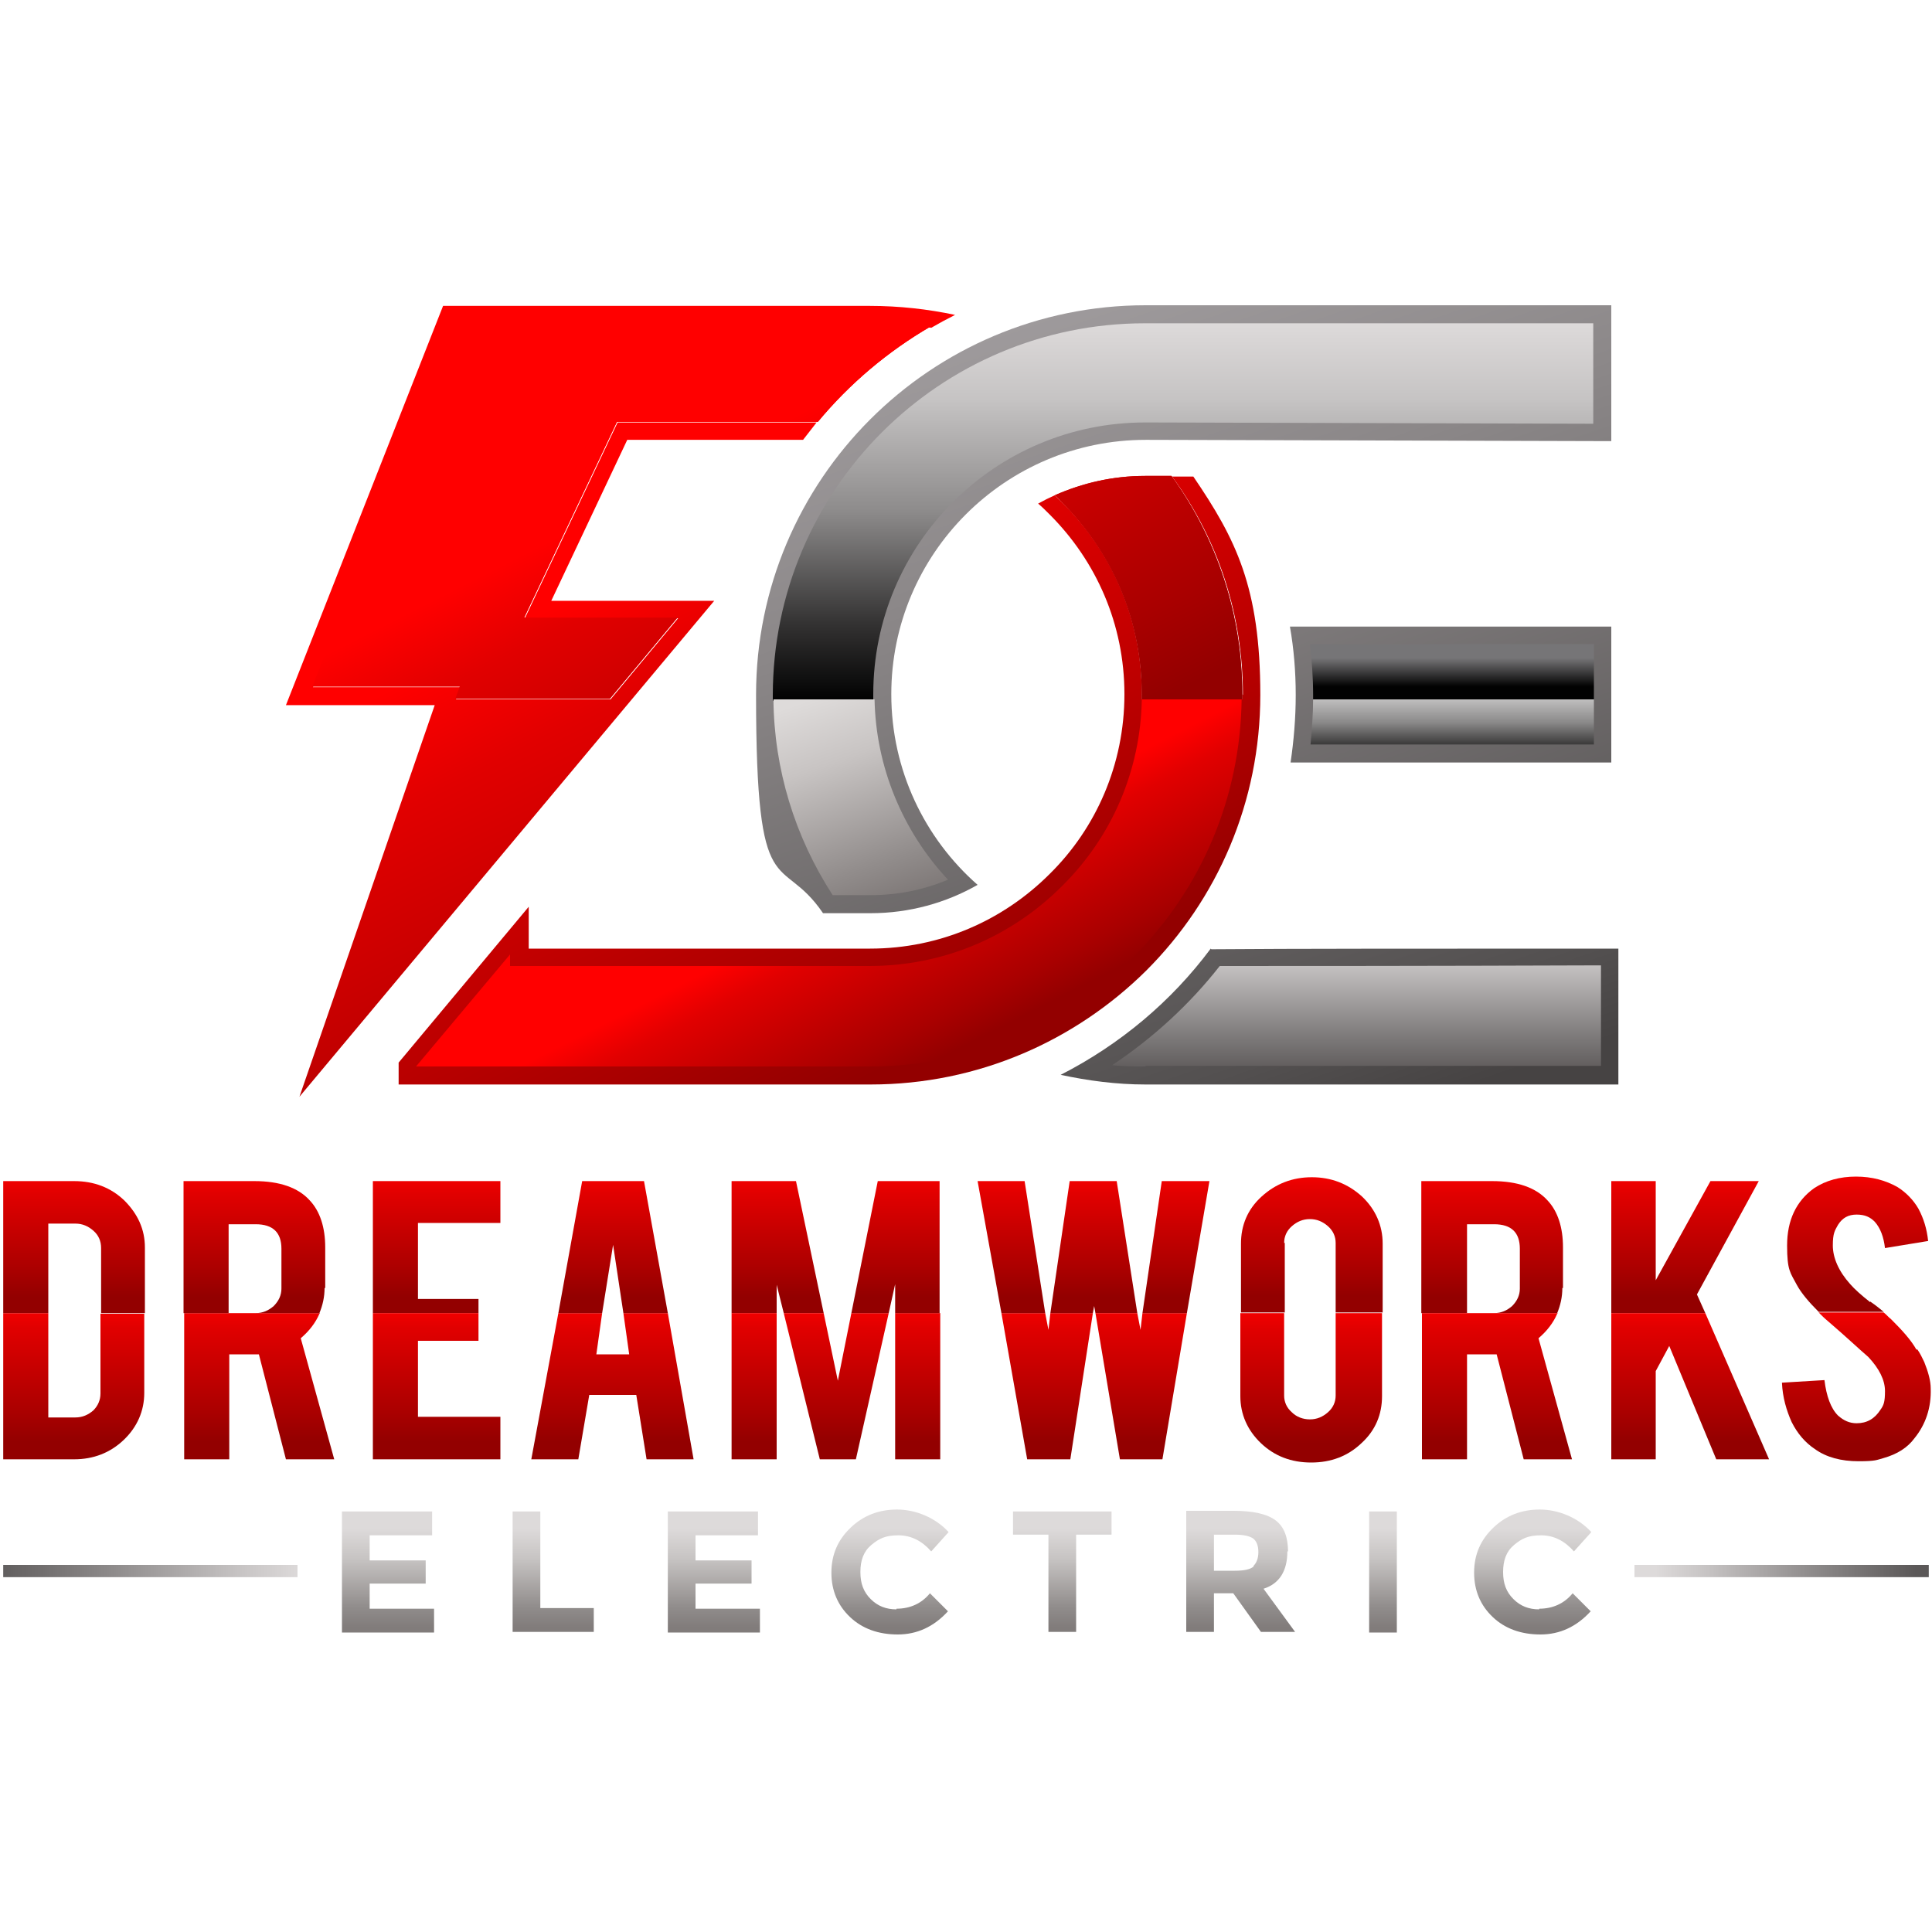 <?xml version="1.0" encoding="UTF-8"?>
<svg xmlns="http://www.w3.org/2000/svg" version="1.1" xmlns:xlink="http://www.w3.org/1999/xlink" viewBox="0 0 300 300">
  <defs>
    <style>
      .cls-1 {
        fill: url(#linear-gradient-15);
      }

      .cls-2 {
        fill: url(#linear-gradient-13);
      }

      .cls-3 {
        fill: url(#linear-gradient-28);
      }

      .cls-4 {
        fill: url(#linear-gradient-42);
      }

      .cls-5 {
        fill: url(#linear-gradient-46);
      }

      .cls-6 {
        fill: url(#linear-gradient-2);
      }

      .cls-7 {
        fill: url(#linear-gradient-43);
      }

      .cls-8 {
        fill: url(#linear-gradient-25);
      }

      .cls-9 {
        fill: url(#linear-gradient-10);
      }

      .cls-10 {
        fill: url(#linear-gradient-12);
      }

      .cls-11 {
        fill: url(#linear-gradient-40);
      }

      .cls-12 {
        fill: url(#linear-gradient-27);
      }

      .cls-13 {
        fill: url(#linear-gradient-37);
      }

      .cls-14 {
        fill: url(#linear-gradient-39);
      }

      .cls-15 {
        fill: url(#linear-gradient-52);
      }

      .cls-16 {
        fill: url(#linear-gradient-47);
      }

      .cls-17 {
        fill: url(#linear-gradient-26);
      }

      .cls-18 {
        fill: url(#linear-gradient-4);
      }

      .cls-19 {
        fill: url(#linear-gradient-35);
      }

      .cls-20 {
        fill: url(#linear-gradient-30);
      }

      .cls-21 {
        fill: url(#linear-gradient-44);
      }

      .cls-22 {
        fill: url(#linear-gradient-49);
      }

      .cls-23 {
        fill: url(#linear-gradient-3);
      }

      .cls-24 {
        fill: url(#linear-gradient-34);
      }

      .cls-25 {
        fill: url(#linear-gradient-5);
      }

      .cls-26 {
        fill: url(#linear-gradient-38);
      }

      .cls-27 {
        fill: url(#linear-gradient-22);
      }

      .cls-28 {
        fill: url(#linear-gradient-24);
      }

      .cls-29 {
        fill: url(#linear-gradient-33);
      }

      .cls-30 {
        fill: url(#linear-gradient-51);
      }

      .cls-31 {
        fill: url(#linear-gradient-8);
      }

      .cls-32 {
        fill: url(#linear-gradient-14);
      }

      .cls-33 {
        fill: url(#linear-gradient-29);
      }

      .cls-34 {
        fill: url(#linear-gradient-20);
      }

      .cls-35 {
        fill: url(#linear-gradient-17);
      }

      .cls-36 {
        fill: url(#linear-gradient-50);
      }

      .cls-37 {
        fill: url(#linear-gradient-7);
      }

      .cls-38 {
        fill: url(#linear-gradient-9);
      }

      .cls-39 {
        fill: url(#linear-gradient-11);
      }

      .cls-40 {
        fill: url(#linear-gradient-19);
      }

      .cls-41 {
        fill: url(#linear-gradient-6);
      }

      .cls-42 {
        fill: url(#linear-gradient-36);
      }

      .cls-43 {
        fill: url(#linear-gradient-21);
      }

      .cls-44 {
        fill: url(#linear-gradient-45);
      }

      .cls-45 {
        fill: url(#linear-gradient-48);
      }

      .cls-46 {
        fill: url(#linear-gradient-32);
      }

      .cls-47 {
        fill: url(#linear-gradient-41);
      }

      .cls-48 {
        fill: url(#linear-gradient-16);
      }

      .cls-49 {
        fill: url(#linear-gradient);
      }

      .cls-50 {
        fill: url(#linear-gradient-23);
      }

      .cls-51 {
        fill: url(#linear-gradient-31);
      }

      .cls-52 {
        fill: url(#linear-gradient-18);
      }
    </style>
    <linearGradient id="linear-gradient" x1="144.6" y1="162.2" x2="105.1" y2="84.5" gradientUnits="userSpaceOnUse">
      <stop offset="0" stop-color="#930000"/>
      <stop offset=".2" stop-color="#a90000"/>
      <stop offset=".8" stop-color="#e10000"/>
      <stop offset="1" stop-color="red"/>
    </linearGradient>
    <linearGradient id="linear-gradient-2" x1="168" y1="40.9" x2="213.7" y2="173.7" gradientUnits="userSpaceOnUse">
      <stop offset="0" stop-color="#a19d9f"/>
      <stop offset=".3" stop-color="#8b8788"/>
      <stop offset=".9" stop-color="#535050"/>
      <stop offset="1" stop-color="#464343"/>
    </linearGradient>
    <linearGradient id="linear-gradient-3" x1="210.6" y1="149.9" x2="210.6" y2="165.7" gradientUnits="userSpaceOnUse">
      <stop offset="0" stop-color="#cfcccc"/>
      <stop offset="0" stop-color="#c4c1c1"/>
      <stop offset=".7" stop-color="#7d7a7a"/>
      <stop offset="1" stop-color="#625e5e"/>
    </linearGradient>
    <linearGradient id="linear-gradient-4" x1="198.6" y1="30.4" x2="244.3" y2="163.2" xlink:href="#linear-gradient-2"/>
    <linearGradient id="linear-gradient-5" x1="225.4" y1="105.8" x2="225.4" y2="118.6" gradientUnits="userSpaceOnUse">
      <stop offset=".1" stop-color="#dad8d8"/>
      <stop offset=".2" stop-color="#c3c2c2"/>
      <stop offset=".5" stop-color="#8a8989"/>
      <stop offset=".8" stop-color="#302f2f"/>
      <stop offset="1" stop-color="#020202"/>
    </linearGradient>
    <linearGradient id="linear-gradient-6" x1="79.2" y1="142.4" x2="69.4" y2="123.1" xlink:href="#linear-gradient"/>
    <linearGradient id="linear-gradient-7" x1="143.3" y1="165.7" x2="130.4" y2="140.3" xlink:href="#linear-gradient"/>
    <linearGradient id="linear-gradient-8" x1="128.4" y1="170.5" x2="88.9" y2="92.7" xlink:href="#linear-gradient"/>
    <linearGradient id="linear-gradient-9" x1="201.4" y1="133.4" x2="161.9" y2="55.6" xlink:href="#linear-gradient"/>
    <linearGradient id="linear-gradient-10" x1="187.1" y1="105.2" x2="157.7" y2="47.3" xlink:href="#linear-gradient"/>
    <linearGradient id="linear-gradient-11" x1="140.1" y1="164.5" x2="100.6" y2="86.8" xlink:href="#linear-gradient"/>
    <linearGradient id="linear-gradient-12" x1="125.7" y1="136.3" x2="96.3" y2="78.4" xlink:href="#linear-gradient"/>
    <linearGradient id="linear-gradient-13" x1="169.2" y1="40.5" x2="214.9" y2="173.3" xlink:href="#linear-gradient-2"/>
    <linearGradient id="linear-gradient-14" x1="225.4" y1="102.2" x2="225.4" y2="106.6" gradientUnits="userSpaceOnUse">
      <stop offset="0" stop-color="#767577"/>
      <stop offset="1" stop-color="#020202"/>
    </linearGradient>
    <linearGradient id="linear-gradient-15" x1="183.8" y1="50.2" x2="183.8" y2="108.6" gradientUnits="userSpaceOnUse">
      <stop offset="0" stop-color="#dddada"/>
      <stop offset=".2" stop-color="#c6c4c4"/>
      <stop offset=".5" stop-color="#8d8b8b"/>
      <stop offset=".8" stop-color="#333232"/>
      <stop offset="1" stop-color="#020202"/>
    </linearGradient>
    <linearGradient id="linear-gradient-16" x1="127.1" y1="108.2" x2="138.3" y2="140.8" gradientUnits="userSpaceOnUse">
      <stop offset="0" stop-color="#dedbda"/>
      <stop offset=".3" stop-color="#c8c4c3"/>
      <stop offset=".8" stop-color="#918c8b"/>
      <stop offset="1" stop-color="#7d7776"/>
    </linearGradient>
    <linearGradient id="linear-gradient-17" x1="11.5" y1="223.9" x2="11.5" y2="201.7" xlink:href="#linear-gradient"/>
    <linearGradient id="linear-gradient-18" x1="11.5" y1="201.4" x2="11.5" y2="181.3" xlink:href="#linear-gradient"/>
    <linearGradient id="linear-gradient-19" x1="40.2" y1="223.9" x2="40.2" y2="201.6" xlink:href="#linear-gradient"/>
    <linearGradient id="linear-gradient-20" x1="39.5" y1="201.4" x2="39.5" y2="181.4" xlink:href="#linear-gradient"/>
    <linearGradient id="linear-gradient-21" x1="67.8" y1="201.4" x2="67.8" y2="181.3" xlink:href="#linear-gradient"/>
    <linearGradient id="linear-gradient-22" x1="67.8" y1="223.9" x2="67.8" y2="201.7" xlink:href="#linear-gradient"/>
    <linearGradient id="linear-gradient-23" x1="95.1" y1="223.9" x2="95.1" y2="201.6" xlink:href="#linear-gradient"/>
    <linearGradient id="linear-gradient-24" x1="95.2" y1="201.4" x2="95.2" y2="181.4" xlink:href="#linear-gradient"/>
    <linearGradient id="linear-gradient-25" x1="120.7" y1="201.4" x2="120.7" y2="181.3" xlink:href="#linear-gradient"/>
    <linearGradient id="linear-gradient-26" x1="117.1" y1="223.9" x2="117.1" y2="201.7" xlink:href="#linear-gradient"/>
    <linearGradient id="linear-gradient-27" x1="142.5" y1="223.9" x2="142.5" y2="201.7" xlink:href="#linear-gradient"/>
    <linearGradient id="linear-gradient-28" x1="129.8" y1="223.9" x2="129.8" y2="201.7" xlink:href="#linear-gradient"/>
    <linearGradient id="linear-gradient-29" x1="139.1" y1="201.4" x2="139.1" y2="181.3" xlink:href="#linear-gradient"/>
    <linearGradient id="linear-gradient-30" x1="162.6" y1="223.9" x2="162.6" y2="201.6" xlink:href="#linear-gradient"/>
    <linearGradient id="linear-gradient-31" x1="157.1" y1="201.4" x2="157.1" y2="181.4" xlink:href="#linear-gradient"/>
    <linearGradient id="linear-gradient-32" x1="169.9" y1="201.4" x2="169.9" y2="181.4" xlink:href="#linear-gradient"/>
    <linearGradient id="linear-gradient-33" x1="177.2" y1="223.9" x2="177.2" y2="201.6" xlink:href="#linear-gradient"/>
    <linearGradient id="linear-gradient-34" x1="182.6" y1="201.4" x2="182.6" y2="181.4" xlink:href="#linear-gradient"/>
    <linearGradient id="linear-gradient-35" x1="203.6" y1="201.2" x2="203.6" y2="181.1" xlink:href="#linear-gradient"/>
    <linearGradient id="linear-gradient-36" x1="203.6" y1="224.1" x2="203.6" y2="201.9" xlink:href="#linear-gradient"/>
    <linearGradient id="linear-gradient-37" x1="231.8" y1="201.4" x2="231.8" y2="181.4" xlink:href="#linear-gradient"/>
    <linearGradient id="linear-gradient-38" x1="232.5" y1="223.9" x2="232.5" y2="201.6" xlink:href="#linear-gradient"/>
    <linearGradient id="linear-gradient-39" x1="261.6" y1="201.4" x2="261.6" y2="181.3" xlink:href="#linear-gradient"/>
    <linearGradient id="linear-gradient-40" x1="262.4" y1="223.9" x2="262.4" y2="201.7" xlink:href="#linear-gradient"/>
    <linearGradient id="linear-gradient-41" x1="288.2" y1="224.1" x2="288.2" y2="201.9" xlink:href="#linear-gradient"/>
    <linearGradient id="linear-gradient-42" x1="288.4" y1="201.2" x2="288.4" y2="181.1" xlink:href="#linear-gradient"/>
    <linearGradient id="linear-gradient-43" x1="60.3" y1="237.4" x2="60.3" y2="252.7" gradientUnits="userSpaceOnUse">
      <stop offset="0" stop-color="#dddada"/>
      <stop offset=".3" stop-color="#c7c4c3"/>
      <stop offset=".8" stop-color="#908c8b"/>
      <stop offset="1" stop-color="#817c7b"/>
    </linearGradient>
    <linearGradient id="linear-gradient-44" x1="85.9" y1="237.4" x2="85.9" y2="252.7" xlink:href="#linear-gradient-43"/>
    <linearGradient id="linear-gradient-45" x1="110.9" y1="237.4" x2="110.9" y2="252.7" xlink:href="#linear-gradient-43"/>
    <linearGradient id="linear-gradient-46" x1="138.2" y1="237.4" x2="138.2" y2="252.7" xlink:href="#linear-gradient-43"/>
    <linearGradient id="linear-gradient-47" x1="165" y1="237.4" x2="165" y2="252.7" xlink:href="#linear-gradient-43"/>
    <linearGradient id="linear-gradient-48" x1="192.6" y1="237.4" x2="192.6" y2="252.7" xlink:href="#linear-gradient-43"/>
    <linearGradient id="linear-gradient-49" x1="214.8" y1="237.4" x2="214.8" y2="252.7" xlink:href="#linear-gradient-43"/>
    <linearGradient id="linear-gradient-50" x1="238" y1="237.4" x2="238" y2="252.7" xlink:href="#linear-gradient-43"/>
    <linearGradient id="linear-gradient-51" x1="46.7" y1="244" x2="-2" y2="244" gradientUnits="userSpaceOnUse">
      <stop offset="0" stop-color="#dddada"/>
      <stop offset=".2" stop-color="#c6c3c3"/>
      <stop offset=".6" stop-color="#8e8b8b"/>
      <stop offset="1" stop-color="#5b5858"/>
    </linearGradient>
    <linearGradient id="linear-gradient-52" x1="257.1" y1="244" x2="297.5" y2="244" xlink:href="#linear-gradient-51"/>
  </defs>
  <!-- Generator: Adobe Illustrator 28.6.0, SVG Export Plug-In . SVG Version: 1.2.0 Build 709)  -->
  <g>
    <g id="Layer_1">
      <g>
        <path class="cls-49" d="M192.9,107.8c0,.3,0,.5,0,.8h-15.6c0-.3,0-.5,0-.8,0-11.3-4.4-21.9-12.4-29.8-.4-.4-.7-.7-1.1-1.1-.9.4-1.7.8-2.6,1.3.6.5,1.2,1.1,1.8,1.7,7.2,7.2,11.6,17,11.6,27.9s-4.4,20.8-11.6,27.9c-7.2,7.2-17,11.6-27.9,11.6h-.2s-.2,0-.2,0c-3.2,0-11,0-20.5,0-9.4,0-20.5,0-30.3,0h-.9s-.9,0-.9,0v-6.5l-10.1,12.1-10.1,12.1v3.4c31.4,0,49.2,0,59.3,0,10.2,0,12.7,0,13.6,0h.2s.2,0,.2,0c16.7,0,31.8-6.8,42.8-17.7,11-11,17.7-26.1,17.7-42.8s-3.8-24.2-10.4-33.9c-1.2,0-2.3,0-3.3,0,7.2,9.8,11,21.6,11,33.9Z"/>
        <g>
          <g>
            <path class="cls-6" d="M188,147.3c-6.1,8.2-14.1,14.9-23.3,19.6,4.2.9,8.6,1.5,13.2,1.5h.5c1.8,0,10.1,0,72.9,0v-21.1c-29.4,0-51.1,0-63.2.1Z"/>
            <path class="cls-23" d="M177.9,165.6c-1.7,0-3.4,0-5.2-.2,6.3-4.2,12-9.4,16.7-15.4,11.9,0,32.2,0,59.2-.1v15.6c-38.8,0-63.6,0-70.2,0h-.5Z"/>
          </g>
          <path class="cls-18" d="M200.3,97.3c.6,3.4.9,7,.9,10.6s-.3,7.1-.8,10.5c10.6,0,26.3,0,49.8,0v-21.1c-23.5,0-39.2,0-49.8,0Z"/>
          <path class="cls-25" d="M203.9,108.6c0,2.3-.2,4.7-.4,7,10,0,24.1,0,44,0v-7h-43.6Z"/>
          <polygon class="cls-41" points="54 157.3 94.8 108.6 70.8 108.6 54 157.3"/>
          <path class="cls-37" d="M177.3,108.6c-.2,11-4.6,21.3-12.4,29-8,8-18.6,12.4-29.9,12.4h-.5c-2.9,0-10,0-20.4,0-9.4,0-20.5,0-30.3,0h-4.6v-1.8l-14.6,17.4c29.6,0,46.5,0,56.4,0,10.2,0,12.7,0,13.6,0h.5c15.4,0,29.9-6,40.8-16.9,10.7-10.7,16.7-24.9,16.9-40.1h-15.6Z"/>
          <g>
            <path class="cls-31" d="M121.2,65.6h-25.3s-14.4,30.4-14.4,30.4h23.8l-10.5,12.6h-24l.7-1.9h-22.9l22.2-56.6h12c6.8,0,19.5,0,30.6,0h21.8c3.2,0,6.3.2,9.4.8,1.2-.7,2.5-1.4,3.7-2-4.2-.9-8.7-1.4-13.2-1.4h-.3s-.3,0-.3,0c-.6,0-10.1,0-21.2,0-11.1,0-23.8,0-30.6,0h-13.9l-12.2,31-12.2,31h23.1l-10.5,30.4-10.5,30.4,32.2-38.5,32.2-38.5h-25.3l5.9-12.5,5.9-12.5c8.2,0,16.7,0,23.6,0,1.3,0,2.6,0,3.7,0,.7-.9,1.4-1.8,2.1-2.7-1.8,0-3.7,0-5.9,0Z"/>
            <path class="cls-38" d="M177.3,107.8c0,.3,0,.5,0,.8h15.6c0-.3,0-.5,0-.8,0-12.3-3.9-24.1-11-33.9-1.5,0-2.7,0-3.6,0h-.5c-5,0-9.7,1.1-14,3,.4.3.7.7,1.1,1.1,8,8,12.4,18.6,12.4,29.8Z"/>
            <path class="cls-9" d="M177.3,107.8c0,.3,0,.5,0,.8h15.6c0-.3,0-.5,0-.8,0-12.3-3.9-24.1-11-33.9-1.5,0-2.7,0-3.6,0h-.5c-5,0-9.7,1.1-14,3,.4.3.7.7,1.1,1.1,8,8,12.4,18.6,12.4,29.8Z"/>
            <path class="cls-39" d="M113.3,50c-11.1,0-23.8,0-30.6,0h-12l-22.2,56.6h22.9l-.7,1.9h24l10.5-12.6h-23.8l14.4-30.4h25.3c2.2,0,4.1,0,5.9,0,4.9-5.9,10.8-10.9,17.5-14.8-3.1-.5-6.2-.8-9.4-.8h-21.8Z"/>
            <path class="cls-10" d="M113.3,50c-11.1,0-23.8,0-30.6,0h-12l-22.2,56.6h22.9l-.7,1.9h24l10.5-12.6h-23.8l14.4-30.4h25.3c2.2,0,4.1,0,5.9,0,4.9-5.9,10.8-10.9,17.5-14.8-3.1-.5-6.2-.8-9.4-.8h-21.8Z"/>
          </g>
          <path class="cls-2" d="M134.7,141.8h.5c6,0,11.7-1.6,16.6-4.4-8.2-7.2-13.4-17.8-13.4-29.6,0-21.8,17.7-39.5,39.5-39.5h.5c6.3,0,31.7.1,71.8.2v-21.1c-61.7,0-70,0-71.8,0h-.5c-33.4,0-60.5,27.1-60.5,60.5s3.8,24.2,10.4,33.9c3,0,5.4,0,6.9,0Z"/>
          <g>
            <path class="cls-32" d="M247.4,100c-19.9,0-34,0-44,0,.3,2.6.5,5.2.5,7.8s0,.5,0,.8h43.6v-8.6Z"/>
            <path class="cls-1" d="M135.6,107.8c0-23.3,18.9-42.2,42.2-42.2h.5c6.2,0,31.3.1,69.1.2v-15.6c-38,0-62.4,0-69.1,0h-.5c-31.9,0-57.8,25.9-57.8,57.8s0,.5,0,.8h15.6c0-.3,0-.5,0-.8Z"/>
          </g>
          <path class="cls-48" d="M120.1,108.6c.1,10.8,3.3,21.3,9.2,30.4,2.3,0,4.2,0,5.4,0h.5c4.1,0,8.2-.8,12-2.4-7.1-7.6-11.2-17.6-11.4-28h-15.6Z"/>
        </g>
        <g>
          <g>
            <path class="cls-35" d="M15.6,203.9v12.5c0,1-.4,1.9-1.1,2.6-.8.7-1.7,1.1-2.8,1.1h-4.2v-16.2H.5v22.7h11c3,0,5.6-1,7.7-3,2.1-2,3.2-4.5,3.2-7.3v-12.3h-6.8Z"/>
            <path class="cls-52" d="M7.5,190h4.2c1.1,0,2,.4,2.8,1.1.8.7,1.2,1.6,1.2,2.7v10.1h6.8v-10.2c0-2.8-1.1-5.2-3.2-7.3-2.1-2-4.7-3-7.8-3H.5v20.5h7v-13.9Z"/>
            <path class="cls-40" d="M49.7,203.9h-21.1v22.7h7v-16.3h4.6l4.2,16.3h7.5l-5.2-18.8c1.3-1.1,2.3-2.4,2.9-3.8Z"/>
            <path class="cls-34" d="M50.5,200v-6.3c0-3.1-.8-5.6-2.4-7.3-1.8-2-4.7-3-8.6-3h-11v20.5h21.1c.5-1.2.8-2.5.8-3.9ZM43.7,200.1c0,1-.4,1.9-1.2,2.7-.8.7-1.7,1.1-2.8,1.1h-4.2v-13.8h4.2c2.7,0,4,1.3,4,3.8v6.3Z"/>
            <polygon class="cls-43" points="74.3 201.7 64.9 201.7 64.9 189.9 77.7 189.9 77.7 183.4 57.9 183.4 57.9 203.9 74.3 203.9 74.3 201.7"/>
            <polygon class="cls-27" points="64.9 208.2 74.3 208.2 74.3 203.9 57.9 203.9 57.9 226.6 77.7 226.6 77.7 220 64.9 220 64.9 208.2"/>
            <polygon class="cls-50" points="96.8 203.9 97.7 210.3 92.6 210.3 93.5 203.9 86.7 203.9 82.5 226.6 89.8 226.6 91.5 216.6 98.8 216.6 100.4 226.6 107.7 226.6 103.7 203.9 96.8 203.9"/>
            <polygon class="cls-28" points="95.2 193.3 96.8 203.9 103.7 203.9 100 183.4 90.4 183.4 86.7 203.9 93.5 203.9 95.2 193.3"/>
            <polygon class="cls-8" points="123.6 183.4 113.6 183.4 113.6 203.9 120.6 203.9 120.6 199.5 121.7 203.9 127.9 203.9 123.6 183.4"/>
            <rect class="cls-17" x="113.6" y="203.9" width="7" height="22.7"/>
            <rect class="cls-12" x="139" y="203.9" width="7" height="22.7"/>
            <polygon class="cls-3" points="130.1 214.4 127.9 203.9 121.7 203.9 127.3 226.6 132.9 226.6 138 203.9 132.2 203.9 130.1 214.4"/>
            <polygon class="cls-33" points="145.9 183.4 136.3 183.4 132.2 203.9 138 203.9 139 199.4 139 203.9 145.9 203.9 145.9 183.4"/>
            <polygon class="cls-20" points="162.8 206.5 162.3 203.9 155.5 203.9 159.5 226.6 166.2 226.6 169.7 203.9 163.1 203.9 162.8 206.5"/>
            <polygon class="cls-51" points="159.1 183.4 151.8 183.4 155.5 203.9 162.3 203.9 159.1 183.4"/>
            <polygon class="cls-46" points="173.4 183.4 166.1 183.4 163.1 203.9 169.7 203.9 169.9 202.8 170.1 203.9 176.6 203.9 173.4 183.4"/>
            <polygon class="cls-29" points="177.4 203.9 177.1 206.5 176.6 203.9 170.1 203.9 173.9 226.6 180.5 226.6 184.3 203.9 177.4 203.9"/>
            <polygon class="cls-24" points="187.8 183.4 180.4 183.4 177.4 203.9 184.3 203.9 187.8 183.4"/>
            <path class="cls-19" d="M199.4,193c0-1,.4-1.9,1.2-2.6.8-.7,1.7-1.1,2.8-1.1s2,.4,2.8,1.1c.8.7,1.2,1.6,1.2,2.6v10.8h7.3v-10.7c0-2.8-1.1-5.3-3.2-7.3-2.2-2-4.8-3-7.8-3s-5.6,1-7.8,3c-2.2,2-3.2,4.5-3.2,7.3v10.7h6.8v-10.8Z"/>
            <path class="cls-42" d="M207.4,203.9v12.8c0,1-.4,1.9-1.2,2.6-.8.7-1.7,1.1-2.8,1.1s-2.1-.4-2.8-1.1c-.8-.7-1.2-1.6-1.2-2.6v-12.8h-6.8v12.9c0,2.8,1.1,5.3,3.2,7.3,2.1,2,4.7,3,7.8,3s5.7-1,7.8-3c2.2-2,3.2-4.5,3.2-7.3v-12.9h-7.3Z"/>
            <path class="cls-13" d="M242.7,200v-6.3c0-3.1-.8-5.6-2.4-7.3-1.8-2-4.7-3-8.6-3h-11v20.5h21.1c.5-1.2.8-2.5.8-3.9ZM236,200.1c0,1-.4,1.9-1.2,2.7-.8.7-1.7,1.1-2.8,1.1h-4.2v-13.8h4.2c2.7,0,4,1.3,4,3.8v6.3Z"/>
            <path class="cls-26" d="M241.9,203.9h-21.1v22.7h7v-16.3h4.6l4.2,16.3h7.5l-5.2-18.8c1.3-1.1,2.3-2.4,2.9-3.8Z"/>
            <polygon class="cls-14" points="263.5 201 273.1 183.4 265.6 183.4 257.1 198.8 257.1 183.4 250.2 183.4 250.2 203.9 264.8 203.9 263.5 201"/>
            <polygon class="cls-11" points="250.2 203.9 250.2 226.6 257.1 226.6 257.1 212.9 259.2 209 266.5 226.6 274.7 226.6 264.8 203.9 250.2 203.9"/>
            <path class="cls-47" d="M297.6,209.6c-.9-1.6-2.3-3.1-4-4.8-.3-.2-.6-.6-1.1-1h-10.1c.5.5.9.9,1.5,1.4,2.8,2.4,4.8,4.3,6.2,5.5,1.7,1.8,2.6,3.6,2.6,5.3s-.2,2.2-.7,2.9c-.9,1.4-2.1,2.1-3.7,2.1-1.1,0-2-.4-2.9-1.2-1.1-1.1-1.8-3-2.1-5.5l-6.6.4c.1,2.3.7,4.3,1.5,6.1.9,1.8,2.1,3.2,3.6,4.2,1.8,1.3,4.1,1.9,6.8,1.9s2.8-.2,3.9-.5c2.1-.6,3.7-1.6,4.8-3.1,1.7-2.1,2.6-4.7,2.5-7.7,0-1.2-.4-2.6-1-4.1-.3-.6-.6-1.3-1.1-2Z"/>
            <path class="cls-4" d="M290.4,202.2c-1.4-1.1-2.4-2-3.1-2.8-1.8-2-2.7-4.1-2.7-6s.3-2.3.8-3.2c.7-1.1,1.6-1.6,2.9-1.6s2.1.4,2.8,1.1c.9,1,1.4,2.4,1.6,4.1l6.7-1.1c-.2-1.9-.7-3.5-1.5-5-.8-1.4-2-2.6-3.3-3.4-1.8-1-3.9-1.6-6.4-1.6s-4.7.6-6.5,1.8c-2.8,2-4.2,5-4.2,8.9s.5,4.2,1.5,6.1c.7,1.3,1.9,2.7,3.4,4.2h10.1c-.5-.4-1.2-1-2.1-1.6Z"/>
          </g>
          <g>
            <path class="cls-7" d="M67.1,234.7v3.7h-9.7v3.9h8.7v3.6h-8.7v3.9h10v3.7h-14.3v-18.8h14Z"/>
            <path class="cls-21" d="M79.6,253.5v-18.8h4.3v15h8.3v3.7h-12.6Z"/>
            <path class="cls-44" d="M117.7,234.7v3.7h-9.7v3.9h8.7v3.6h-8.7v3.9h10v3.7h-14.3v-18.8h14Z"/>
            <path class="cls-5" d="M139.2,249.8c2.1,0,3.9-.8,5.2-2.4l2.8,2.8c-2.2,2.4-4.8,3.6-7.8,3.6s-5.5-.9-7.4-2.7c-1.9-1.8-2.9-4.1-2.9-6.9s1-5.1,3-7c2-1.9,4.4-2.8,7.2-2.8s5.9,1.2,8,3.5l-2.7,3c-1.4-1.6-3.1-2.5-5.1-2.5s-3,.5-4.2,1.5c-1.2,1-1.7,2.4-1.7,4.2s.5,3.1,1.6,4.2c1.1,1.1,2.4,1.6,4,1.6Z"/>
            <path class="cls-16" d="M167.1,238.3v15.1h-4.3v-15.1h-5.5v-3.6h15.3v3.6h-5.5Z"/>
            <path class="cls-45" d="M199.9,240.9c0,3-1.2,5-3.7,5.8l4.9,6.7h-5.3l-4.3-6h-3v6h-4.3v-18.8h7.4c3,0,5.2.5,6.5,1.5,1.3,1,1.9,2.6,1.9,4.8ZM194.6,243.2c.5-.5.8-1.2.8-2.2s-.3-1.7-.8-2.1c-.6-.4-1.5-.6-2.9-.6h-3.2v5.6h3.2c1.5,0,2.5-.2,3-.7Z"/>
            <path class="cls-22" d="M212.6,234.7h4.3v18.8h-4.3v-18.8Z"/>
            <path class="cls-36" d="M239,249.8c2.1,0,3.9-.8,5.2-2.4l2.8,2.8c-2.2,2.4-4.8,3.6-7.8,3.6s-5.5-.9-7.4-2.7c-1.9-1.8-2.9-4.1-2.9-6.9s1-5.1,3-7c2-1.9,4.4-2.8,7.2-2.8s5.9,1.2,8,3.5l-2.7,3c-1.4-1.6-3.1-2.5-5.1-2.5s-3,.5-4.2,1.5c-1.2,1-1.7,2.4-1.7,4.2s.5,3.1,1.6,4.2c1.1,1.1,2.4,1.6,4,1.6Z"/>
          </g>
          <rect class="cls-30" x=".5" y="243" width="45.7" height="1.9"/>
          <rect class="cls-15" x="253.8" y="243" width="45.7" height="1.9"/>
        </g>
      </g>
    </g>
  </g>
</svg>